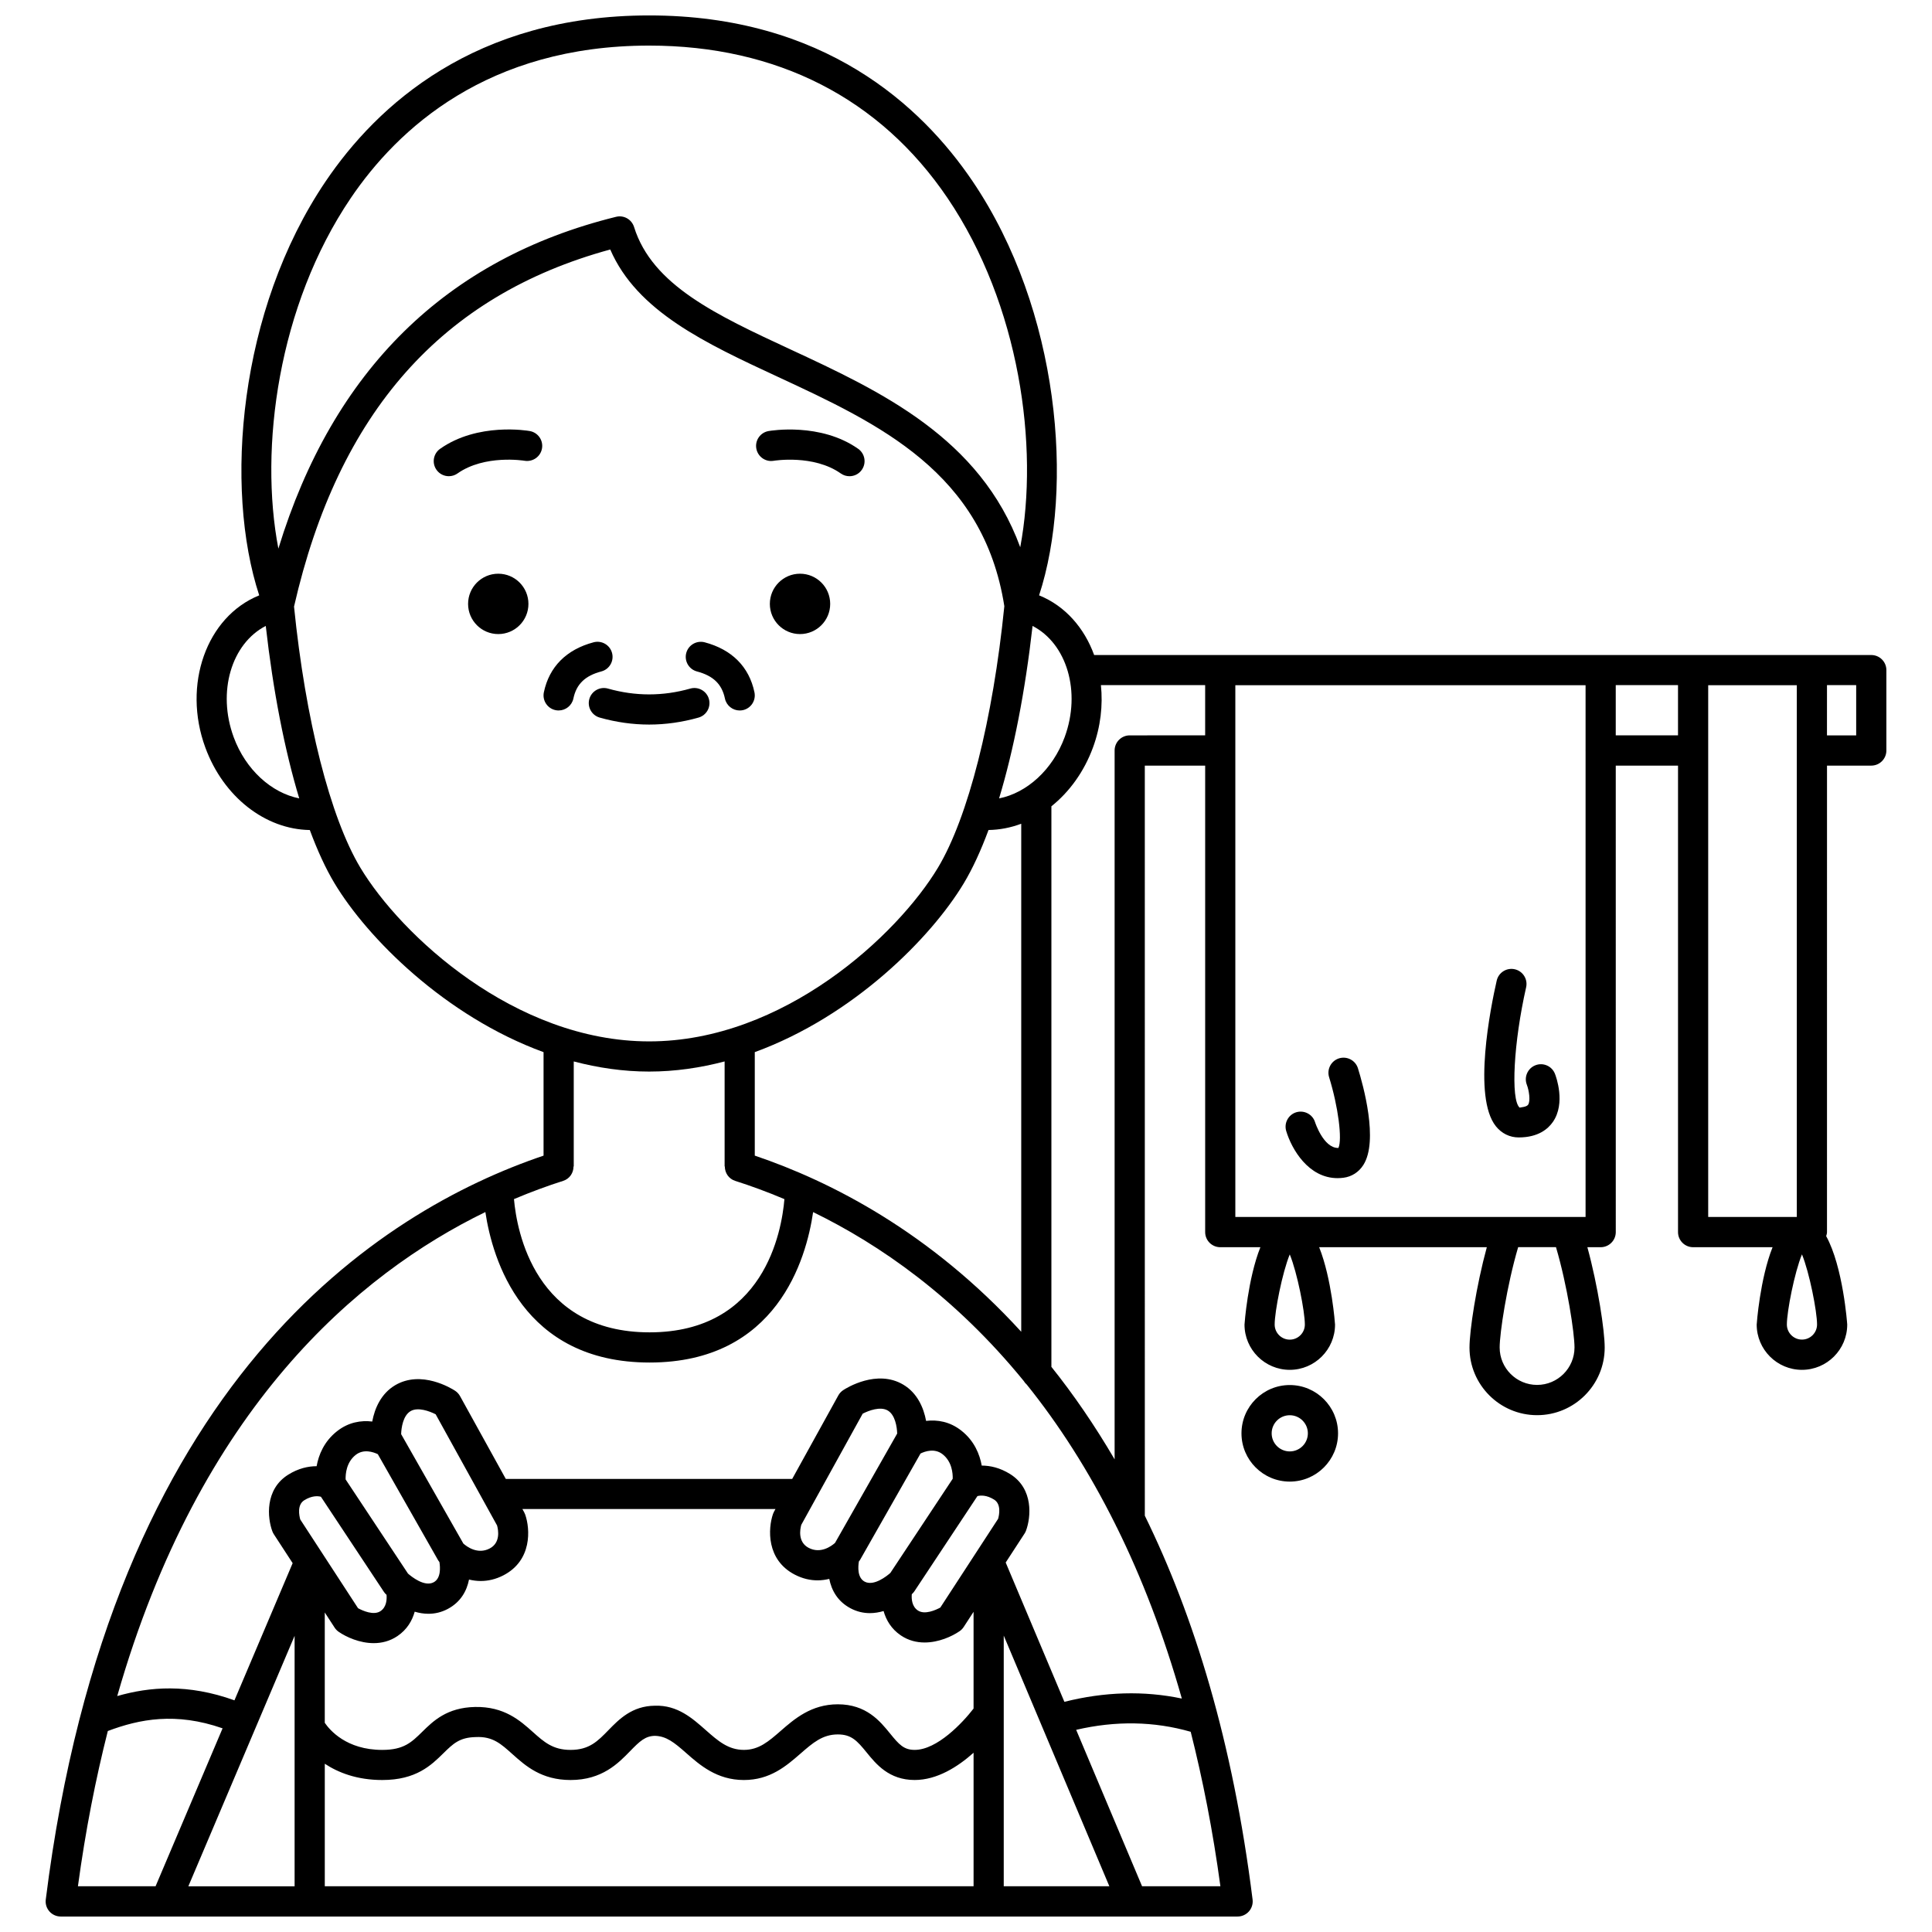 <?xml version="1.0" encoding="UTF-8"?>
<!-- Uploaded to: SVG Find, www.svgfind.com, Generator: SVG Find Mixer Tools -->
<svg width="800px" height="800px" version="1.1" viewBox="144 144 512 512" xmlns="http://www.w3.org/2000/svg">
 <defs>
  <clipPath id="a">
   <path d="m156 148.09h488v503.81h-488z"/>
  </clipPath>
 </defs>
 <path d="m364.01 304.04c0 4.414-3.578 7.996-7.996 7.996s-7.996-3.582-7.996-7.996c0-4.418 3.578-8 7.996-8s7.996 3.582 7.996 8"/>
 <path d="m349.05 266.11c0.105-0.016 10.547-1.727 17.77 3.363 0.699 0.496 1.504 0.73 2.301 0.73 1.254 0 2.496-0.586 3.269-1.695 1.273-1.805 0.84-4.297-0.969-5.57-9.977-7.027-23.191-4.801-23.75-4.703-2.172 0.383-3.617 2.445-3.242 4.617 0.383 2.172 2.434 3.641 4.621 3.258z"/>
 <path d="m284.04 304.04c0 4.414-3.578 7.996-7.996 7.996s-7.996-3.582-7.996-7.996c0-4.418 3.578-8 7.996-8s7.996 3.582 7.996 8"/>
 <path d="m284.39 258.23c-0.562-0.105-13.773-2.332-23.75 4.703-1.809 1.273-2.238 3.766-0.969 5.57 0.781 1.109 2.016 1.695 3.269 1.695 0.797 0 1.598-0.234 2.301-0.73 7.231-5.086 17.664-3.379 17.77-3.363 2.176 0.359 4.238-1.074 4.621-3.246 0.391-2.172-1.066-4.246-3.242-4.629z"/>
 <path d="m329.11 334.17c2.129-0.602 3.359-2.812 2.754-4.934-0.602-2.129-2.82-3.356-4.934-2.754-7.254 2.055-14.551 2.055-21.812 0-2.109-0.602-4.336 0.633-4.934 2.754-0.605 2.125 0.633 4.336 2.754 4.934 4.34 1.227 8.746 1.848 13.09 1.848 4.348 0 8.75-0.621 13.082-1.848z"/>
 <path d="m306.2 317.05c-0.566-2.137-2.75-3.402-4.891-2.836-7.211 1.914-11.762 6.496-13.18 13.25-0.453 2.164 0.93 4.281 3.094 4.734 0.277 0.059 0.551 0.082 0.824 0.082 1.852 0 3.516-1.297 3.91-3.18 0.801-3.805 3.082-6.016 7.41-7.164 2.133-0.562 3.402-2.75 2.832-4.887z"/>
 <path d="m328.7 321.94c4.328 1.152 6.609 3.359 7.41 7.164 0.395 1.883 2.055 3.18 3.91 3.18 0.273 0 0.547-0.027 0.824-0.082 2.164-0.453 3.547-2.57 3.094-4.734-1.414-6.754-5.973-11.336-13.184-13.25-2.129-0.562-4.328 0.703-4.891 2.836-0.566 2.133 0.703 4.32 2.836 4.887z"/>
 <path d="m498.47 456.22c0.512 0 1.035-0.031 1.574-0.105 2.172-0.281 4.035-1.477 5.246-3.367 4.106-6.414-0.055-21.254-1.426-25.652-0.66-2.102-2.906-3.273-5.008-2.621-2.106 0.66-3.281 2.898-2.629 5.008 2.398 7.691 3.531 16.504 2.465 18.734h-0.105c-3.852 0-6.055-6.734-6.07-6.789-0.641-2.109-2.867-3.293-4.984-2.672-2.113 0.641-3.312 2.871-2.672 4.984 1.449 4.812 5.887 12.48 13.609 12.48z"/>
 <path d="m485.8 511.05c-7.055 0-12.797 5.742-12.797 12.797 0 7.055 5.742 12.793 12.797 12.793s12.797-5.738 12.797-12.793c0-7.055-5.742-12.797-12.797-12.797zm0 17.59c-2.648 0-4.797-2.152-4.797-4.793 0-2.648 2.152-4.797 4.797-4.797 2.648 0 4.797 2.152 4.797 4.797 0 2.641-2.148 4.793-4.797 4.793z"/>
 <path d="m546.49 445.43c5.148 0 7.773-2.254 9.074-4.152 3.383-4.941 0.824-11.918 0.52-12.699-0.801-2.059-3.121-3.078-5.176-2.277-2.059 0.801-3.078 3.117-2.277 5.176 0.582 1.5 1.004 4.305 0.332 5.285-0.41 0.605-1.863 0.668-2.246 0.77-2.41-2.113-1.586-17.309 1.723-31.883 0.492-2.156-0.859-4.293-3.012-4.785-2.152-0.488-4.293 0.859-4.785 3.012-1.617 7.094-6.402 30.848-0.227 38.582 1.527 1.918 3.684 2.973 6.074 2.973z"/>
 <g clip-path="url(#a)">
  <path d="m639.91 317.59h-205.95c-2.609-7.191-7.672-13.02-14.59-15.816 9.309-28.422 5.516-75.555-17.633-109.75-13.566-20.043-39.449-43.934-85.703-43.934-46.273 0-72.16 23.906-85.73 43.965-23.141 34.203-26.926 81.316-17.609 109.72-13.988 5.656-20.395 23.719-14.277 40.344 4.82 13.117 15.914 21.68 27.684 21.848 2.023 5.457 4.211 10.215 6.539 14.094 8.668 14.445 29.27 35.227 55.406 44.77v27.426c-43.129 14.586-114.71 59.453-131.92 197.15-0.145 1.141 0.211 2.281 0.973 3.144 0.754 0.855 1.848 1.348 2.992 1.348h27.746c0.008 0 0.02 0.004 0.027 0.004 0.012 0 0.027-0.004 0.039-0.004h38.141c0.008 0 0.012 0.004 0.02 0.004h179.93c0.008 0 0.012-0.004 0.02-0.004h65.961c1.148 0 2.238-0.492 3-1.352 0.758-0.859 1.113-2.004 0.973-3.144-5.246-41.953-15.559-75.234-28.559-101.73l-0.004-198.77h15.996v123.62c0 2.207 1.793 4 4 4h10.633c-3.336 8.367-4.207 20.32-4.207 20.504 0 6.613 5.383 11.996 11.996 11.996s11.996-5.383 11.996-11.996c0-0.184-0.871-12.137-4.207-20.504h44.43c-2.809 10.293-4.59 22.094-4.59 26.598 0 9.875 8.035 17.914 17.914 17.914 9.875 0 17.914-8.035 17.914-17.914 0-4.504-1.781-16.305-4.59-26.598h3.527c2.207 0 4-1.793 4-4l-0.004-123.62h16.5v123.62c0 2.207 1.793 4 4 4h21.055c-3.336 8.367-4.207 20.32-4.207 20.504 0 6.613 5.383 11.996 11.996 11.996 6.613 0 11.996-5.383 11.996-11.996 0-0.207-1.098-15.316-5.578-23.441 0.098-0.344 0.215-0.684 0.215-1.059l0.004-123.63h11.734c2.207 0 4-1.793 4-4v-21.312c0-2.207-1.793-3.996-4-3.996zm-154.11 181.43c-2.203 0-4-1.797-4-4 0-3.465 2.008-13.734 4-18.59 1.992 4.859 4 15.125 4 18.59 0 2.203-1.797 4-4 4zm-59.652-159.67c-3.188 8.66-10.039 14.789-17.379 16.234 3.856-12.75 6.914-28.359 8.871-45.703 9.074 4.668 12.934 17.43 8.508 29.469zm-82.125 110.9v-27.426c26.137-9.543 46.742-30.324 55.406-44.77 2.328-3.883 4.516-8.637 6.539-14.094 2.961-0.043 5.883-0.617 8.668-1.66v134.63c-24.125-26.418-50.465-39.863-70.613-46.68zm-107.09-253.72c12.484-18.453 36.336-40.449 79.105-40.449 33.836 0 61.18 13.973 79.078 40.418 19.164 28.312 24.246 65.895 19.258 92.527-10.629-29.035-37.086-41.371-60.832-52.398-19.688-9.145-36.695-17.039-41.512-32.477-0.633-2.016-2.727-3.207-4.773-2.691-45.008 11.102-75.031 40.672-89.484 87.93-5.117-26.637-0.086-64.414 19.16-92.859zm-31.008 142.82c-4.426-12.039-0.566-24.801 8.504-29.473 1.961 17.34 5.019 32.953 8.871 45.703-7.332-1.445-14.191-7.57-17.375-16.23zm33.57 34.586c-7.988-13.316-14.543-39.145-17.574-69.184 11.754-51.453 39.184-82.457 83.801-94.633 7.098 16.414 25.273 24.855 44.445 33.758 26.773 12.434 54.441 25.301 59.992 60.77-3.027 30.086-9.59 55.957-17.586 69.289-10.676 17.805-40.898 46.043-76.535 46.043s-65.859-28.238-76.543-46.043zm76.543 54.039c6.887 0 13.57-0.996 19.992-2.684v27.84h0.055c0.004 1.695 1.031 3.266 2.731 3.809 4.078 1.297 8.469 2.898 13.062 4.84-0.715 8.516-5.363 35.305-35.734 35.305-30.375 0-35.18-26.781-35.938-35.312 4.59-1.934 8.977-3.539 13.051-4.836 1.699-0.539 2.731-2.113 2.731-3.809l0.059 0.004v-27.84c6.422 1.688 13.105 2.684 19.992 2.684zm-43.41 37.234c1.859 12.406 9.789 39.875 43.523 39.875 33.723 0 41.527-27.441 43.332-39.867 17.664 8.598 37.645 22.465 55.809 44.742 0.223 0.367 0.484 0.695 0.812 0.973 8.406 10.453 16.383 22.785 23.559 37.207 0.078 0.223 0.191 0.414 0.309 0.621 6.543 13.246 12.383 28.293 17.227 45.375-10.02-2.106-20.449-1.82-31.125 0.867l-15.555-36.918 4.992-7.668c0.164-0.246 0.297-0.512 0.395-0.789 1.293-3.469 2.074-11.074-4.227-14.996-2.684-1.672-5.269-2.234-7.512-2.238-0.531-2.949-1.934-6.527-5.398-9.262-3.07-2.422-6.402-2.93-9.344-2.578-0.645-3.496-2.332-7.406-6.066-9.617-6.961-4.125-14.996 0.867-15.887 1.457-0.543 0.355-0.996 0.84-1.312 1.414l-12.219 22.121h-75.902l-12.129-21.953c-0.316-0.57-0.766-1.055-1.312-1.414-0.895-0.582-8.926-5.582-15.887-1.457-3.731 2.215-5.418 6.125-6.066 9.617-2.945-0.352-6.277 0.156-9.344 2.578-3.461 2.731-4.863 6.305-5.394 9.258-2.242 0.008-4.832 0.566-7.512 2.242-6.297 3.922-5.519 11.523-4.227 14.996 0.102 0.277 0.234 0.539 0.395 0.789l4.992 7.668-15.422 36.355c-12.375-4.449-22.5-3.594-31.066-1.133 21.867-76.449 63.918-111.9 97.562-128.27zm-50.555 112.3v66.379h-28.16zm186.44-31.016-15.32 23.527c-1.246 0.672-4.156 1.992-5.969 0.758-1.582-1.07-1.691-3.078-1.59-4.297 0.07-0.07 0.164-0.148 0.23-0.219 0.18-0.184 0.344-0.383 0.488-0.602l16.676-25.18c0.84-0.211 2.406-0.324 4.418 0.926 1.949 1.215 1.344 4.094 1.066 5.086zm-28.566 14.359c-0.906 0.797-4.356 3.586-6.797 2.305-1.973-1.047-1.77-3.938-1.535-5.359 0.117-0.148 0.238-0.289 0.332-0.453l16.004-28.152c1.199-0.582 3.738-1.465 5.859 0.207 2.488 1.961 2.707 5.082 2.668 6.488zm-14.66-7.961c-0.953 0.844-3.797 2.957-6.965 1.316-2.953-1.535-2.297-4.957-1.977-6.106l16.277-29.465c1.574-0.809 4.68-2 6.652-0.832 1.953 1.16 2.438 4.332 2.488 6.102zm-10.652 8.406c2.078 1.078 4.117 1.512 6.035 1.512 1.078 0 2.109-0.152 3.094-0.383 0.598 3.004 2.195 5.965 5.644 7.793 1.703 0.902 3.434 1.277 5.117 1.277 1.25 0 2.473-0.211 3.633-0.555 0.668 2.371 2.016 4.727 4.574 6.461 2.008 1.359 4.184 1.875 6.297 1.875 3.727 0 7.25-1.602 9.277-3 0.43-0.297 0.797-0.672 1.082-1.109l2.617-4.023v25.641c-2.891 3.754-9.652 10.953-15.609 10.953-2.867 0-4.137-1.41-6.519-4.344-2.652-3.262-6.285-7.738-13.852-7.738-7.043 0-11.527 3.906-15.133 7.047-3.234 2.816-5.785 5.035-9.754 5.035-4.156 0-6.883-2.406-10.043-5.191-3.5-3.082-7.492-6.727-13.547-6.516-6.059 0.055-9.52 3.617-12.309 6.481-2.84 2.918-5.082 5.231-10.043 5.231-4.672 0-7.016-2.094-9.988-4.75-3.387-3.027-7.578-6.777-15.316-6.629-7.461 0.156-11.086 3.723-14.004 6.59-2.832 2.777-4.875 4.789-10.59 4.789-9.504 0-13.93-5.277-15.23-7.184v-29.238l2.613 4.019c0.285 0.438 0.652 0.812 1.078 1.109 2.027 1.395 5.551 3 9.277 3 2.109 0 4.289-0.516 6.297-1.875 2.559-1.734 3.906-4.09 4.57-6.461 1.164 0.344 2.383 0.555 3.633 0.555 1.684 0 3.414-0.371 5.117-1.277 3.449-1.828 5.051-4.789 5.644-7.793 0.984 0.23 2.016 0.383 3.094 0.383 1.914 0 3.957-0.434 6.035-1.512 7.609-3.949 7.098-12.25 5.762-16.09-0.074-0.211-0.168-0.418-0.277-0.621l-0.469-0.848h67.066l-0.375 0.68c-0.109 0.195-0.199 0.406-0.277 0.621-1.32 3.836-1.832 12.137 5.777 16.086zm-78.906-13.035c0.332 1.188 0.969 4.582-1.973 6.109-3.18 1.645-6.043-0.492-6.961-1.312l-16.488-28.992c0.043-1.68 0.496-4.914 2.492-6.098 1.922-1.145 5.012-0.008 6.656 0.832zm-31.605-18.891 16 28.141c0.094 0.16 0.215 0.301 0.328 0.449 0.227 1.422 0.426 4.324-1.535 5.363-2.426 1.293-5.894-1.512-6.797-2.309l-16.527-24.953c-0.039-1.426 0.184-4.539 2.664-6.492 2.09-1.652 4.641-0.789 5.867-0.199zm-15.078 11.281 16.676 25.18c0.145 0.215 0.305 0.414 0.488 0.602 0.066 0.07 0.156 0.145 0.23 0.215 0.102 1.234-0.008 3.231-1.582 4.301-1.824 1.238-4.742-0.098-5.969-0.754l-15.32-23.527c-0.285-1.02-0.875-3.879 1.062-5.086 2.008-1.254 3.574-1.148 4.414-0.93zm1.027 103.23v-32.469c3.574 2.348 8.531 4.309 15.23 4.309 8.984 0 12.984-3.926 16.195-7.086 2.578-2.531 4.277-4.207 8.566-4.293 4.566-0.242 6.769 1.871 9.824 4.598 3.383 3.023 7.594 6.781 15.312 6.781 8.336 0 12.641-4.422 15.777-7.648 2.578-2.652 4.043-4.035 6.644-4.059 2.973 0.113 4.988 1.699 8.184 4.519 3.633 3.203 8.156 7.188 15.332 7.188 6.961 0 11.23-3.719 15.004-7 3.258-2.84 5.832-5.082 9.883-5.082 3.59 0 5.09 1.641 7.644 4.781 2.5 3.078 5.926 7.297 12.73 7.297 5.969 0 11.48-3.535 15.609-7.223v35.387zm179.93-66.43 27.988 66.43h-27.988zm-237.43 25.285c8.43-3.176 18.008-5.035 30.414-0.711l-17.758 41.855h-20.578c2.016-14.852 4.715-28.492 7.922-41.145zm274.09 41.145-17.465-41.457c10.504-2.449 20.684-2.262 30.352 0.516 3.184 12.594 5.867 26.168 7.871 40.941zm-3.277-305c-2.207 0-4 1.793-4 4v187.86c-5.309-9.059-10.922-17.23-16.754-24.512v-148.55c4.742-3.797 8.645-9.129 11.02-15.586 2.031-5.523 2.656-11.195 2.102-16.531h27.625v13.316zm27.992-13.293h92.816v17.219c0 0.027-0.016 0.051-0.016 0.074 0 0.023 0.016 0.051 0.016 0.074v123.55l-92.816 0.004zm89.883 175.51c0 5.469-4.445 9.918-9.918 9.918-5.469 0-9.918-4.445-9.918-9.918 0-3.777 1.887-16.375 4.906-26.598h10.02c3.019 10.219 4.91 22.82 4.91 26.598zm10.93-162.22v-13.316h16.5v13.316zm24.5-13.293h23.484v17.219c0 0.027-0.016 0.051-0.016 0.074 0 0.023 0.016 0.051 0.016 0.074v123.55h-23.484zm24.848 173.42c-2.203 0-4-1.797-4-4 0-3.465 2.008-13.734 4-18.59 1.992 4.859 4 15.125 4 18.59 0 2.203-1.797 4-4 4zm6.633-173.44h7.738v13.316h-7.742z"/>
 </g>
</svg>